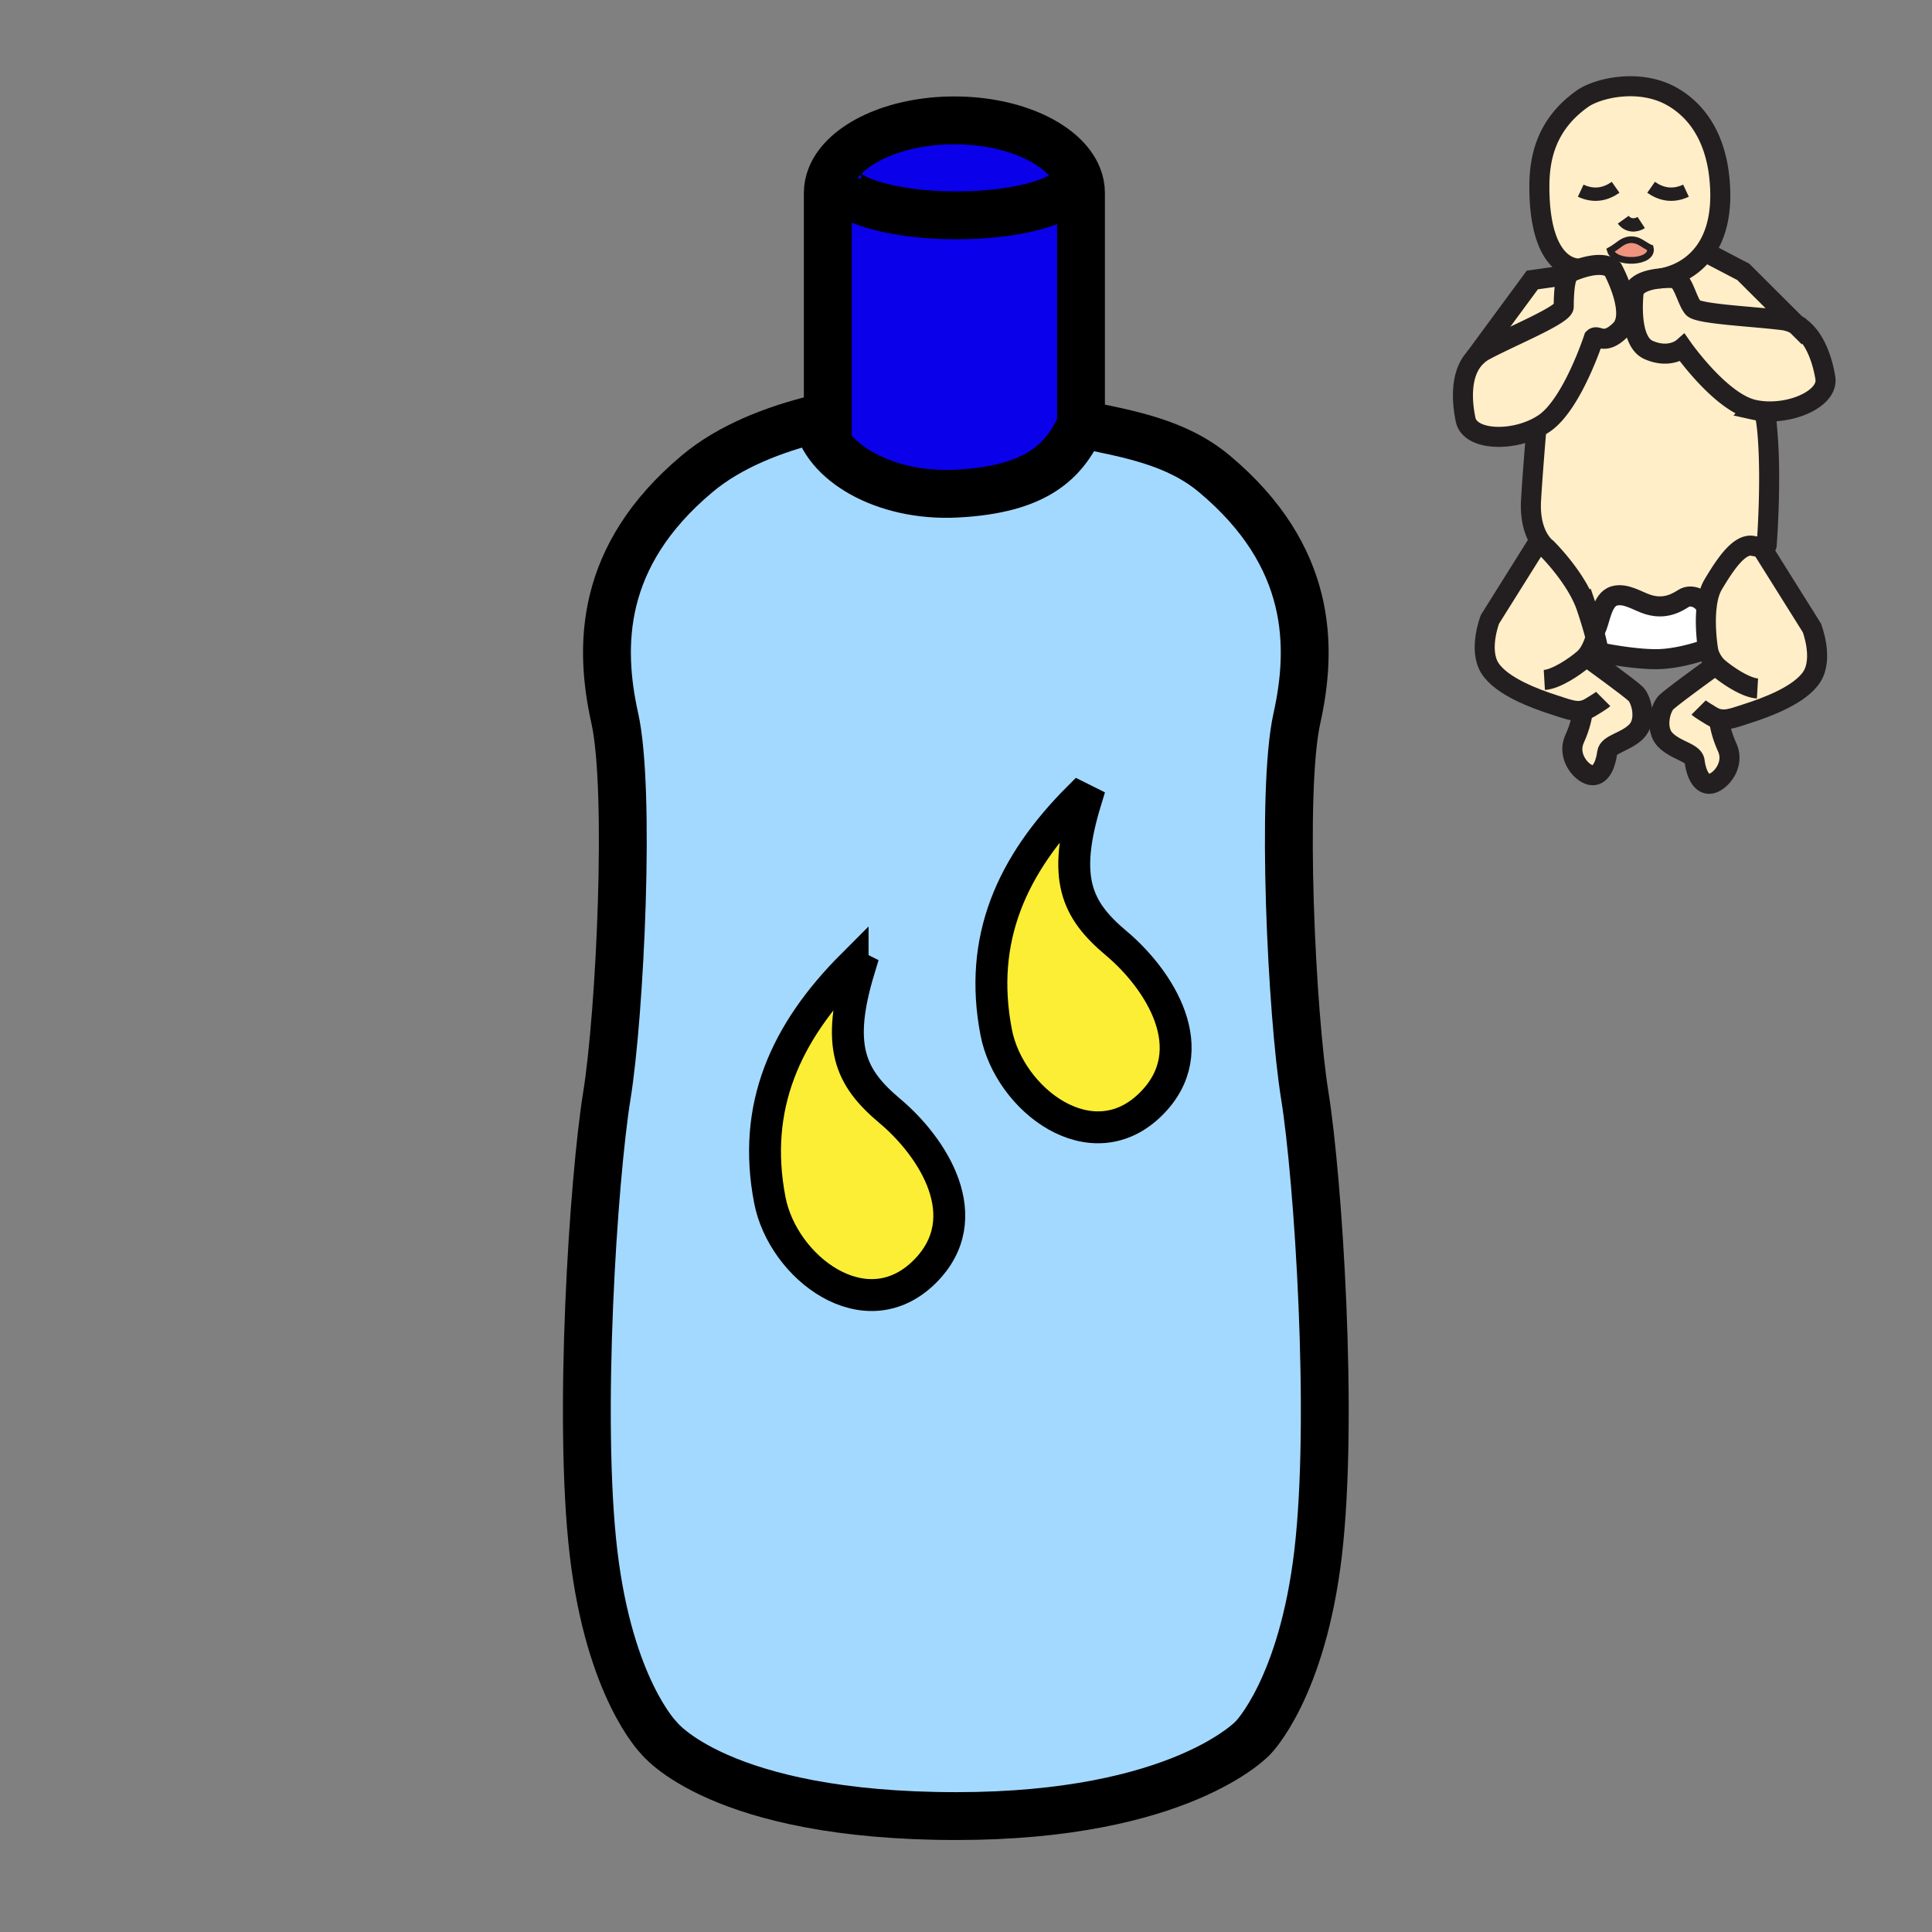 <svg xmlns="http://www.w3.org/2000/svg" width="850.394" height="850.394" viewBox="0 0 850.394 850.394" overflow="visible"><rect x="0" y="0" width="850.394" height="850.394" fill="#808080" stroke="none"/><path d="M475.81 186.88v-.01c.03-.06.051-.11.08-.17 21.28 4.37 42.07 7.99 58.66 21.89 43.3 36.27 43.3 76.05 36.28 107.64-7.021 31.59-2.35 129.87 3.51 166.14 5.84 36.27 12.86 141.57 5.84 201.24-7.02 59.67-28.66 81.319-28.66 81.319s-31.689 34.44-130.56 34.44c-104.71 0-131.04-34.521-131.04-34.521s-21.64-21.649-28.67-81.319c-7.02-59.67 0-164.971 5.86-201.24 5.85-36.26 10.53-134.55 3.5-166.14-7.02-31.59-7.01-71.38 36.28-107.64 14.43-12.1 33.87-19.57 52.7-24.18h.01c3.05 18.69 29.4 34.56 61.37 32.95 35.69-1.789 47.58-14.519 54.84-30.399zm30.83 299.04c23.931-23.8 3.45-55-15.37-70.79-17.59-14.77-23.77-28.55-13.359-62.73l-2.97-1.48c-29.721 29.72-44.33 62.51-36.46 103.42 5.719 29.78 42.119 57.49 68.159 31.58zm-99.63 73.83c23.92-23.8 3.44-55-15.37-70.78-17.61-14.77-23.78-28.55-13.37-62.729l-2.98-1.49c-29.71 29.73-44.32 62.52-36.45 103.44 5.72 29.769 42.12 57.469 68.17 31.559z" fill="#a3d9ff"/><path d="M491.27 415.13c18.82 15.79 39.301 46.99 15.37 70.79-26.04 25.91-62.439-1.8-68.159-31.58-7.87-40.91 6.739-73.7 36.46-103.42l2.97 1.48c-10.411 34.18-4.231 47.96 13.359 62.73z" fill="#fbee34"/><path d="M364.36 183.53v-98.6c0-2.48.49-4.9 1.43-7.22l2.74.81c0 8.99 23.48 16.27 52.43 16.27 28.96 0 52.43-7.28 52.43-16.27l.99-.81c.94 2.32 1.43 4.74 1.43 7.22v101.95c-7.26 15.88-19.149 28.61-54.839 30.4-31.97 1.61-58.32-14.26-61.37-32.95 1.12-.28 2.23-.55 3.35-.8h1.409z" fill="#0b00ea"/><path d="M474.38 77.71l-.99.81c0 8.99-23.47 16.27-52.43 16.27-28.95 0-52.43-7.28-52.43-16.27l-2.74-.81c5.7-14.17 27.85-24.73 54.29-24.73 26.45 0 48.6 10.56 54.3 24.73z" fill="#0b00ea"/><path d="M391.64 488.97c18.81 15.78 39.29 46.98 15.37 70.78-26.05 25.91-62.45-1.79-68.17-31.56-7.87-40.921 6.74-73.71 36.45-103.44l2.98 1.49c-10.41 34.18-4.24 47.96 13.37 62.73z" fill="#fbee34"/><g fill="none" stroke="#000"><path stroke-width="21.06" d="M475.81 186.88v7.59M364.36 191.98V84.93c0-2.48.49-4.9 1.43-7.22 5.7-14.17 27.85-24.73 54.29-24.73 26.45 0 48.6 10.56 54.3 24.73.94 2.32 1.43 4.74 1.43 7.22v101.94"/><path d="M359.59 184.33c-18.83 4.61-38.27 12.08-52.7 24.18-43.29 36.26-43.3 76.05-36.28 107.64 7.03 31.59 2.35 129.88-3.5 166.14-5.86 36.27-12.88 141.57-5.86 201.24 7.03 59.67 28.67 81.319 28.67 81.319s26.33 34.521 131.04 34.521c98.87 0 130.56-34.44 130.56-34.44s21.641-21.649 28.66-81.319c7.021-59.67 0-164.971-5.84-201.24-5.859-36.271-10.53-134.55-3.51-166.14 7.02-31.59 7.02-71.37-36.28-107.64-16.59-13.9-37.38-17.52-58.66-21.89M362.95 183.53c-1.12.25-2.23.52-3.35.8M473.39 78.52c0 8.99-23.47 16.27-52.43 16.27-28.95 0-52.43-7.28-52.43-16.27" stroke-width="21.06"/><path d="M475.89 186.7c-.029.06-.05.11-.08.17v.01c-7.26 15.88-19.149 28.61-54.839 30.4-31.97 1.61-58.32-14.26-61.37-32.95h-.01c-.19-1.19-.29-2.4-.29-3.62" stroke-width="21.06"/><path d="M375.29 424.75c-29.71 29.73-44.32 62.52-36.45 103.44 5.72 29.77 42.12 57.47 68.17 31.56 23.92-23.8 3.44-55-15.37-70.78-17.61-14.77-23.78-28.55-13.37-62.729l-2.98-1.491zM474.94 350.92c-29.721 29.72-44.33 62.51-36.46 103.42 5.72 29.78 42.119 57.49 68.159 31.58 23.931-23.8 3.45-55-15.37-70.79-17.59-14.77-23.77-28.55-13.359-62.73l-2.97-1.48z" stroke-width="14.04"/></g><path fill="none" d="M0 0h850.394v850.394H0z"/><g><path d="M755.03 292.563c-1.659-1.961-2.76-4.469-3.62-6.905l.36-.134s-1.503-9.114-.638-17.758c.386-3.86 1.247-7.627 2.923-10.45 5.435-9.131 11.604-18.266 17.527-17.031 1.592.332 2.763.466 3.624.483l22.315 35.608s5.183 13.331 0 21.479c-5.188 8.144-20.245 13.57-27.897 16.04-5.876 1.894-9.416 3.356-12.986 2.587.219 2.146.979 6.686 3.608 12.474C763.95 337.1 756.545 345 752.35 345c-4.196 0-5.927-5.926-6.422-9.875-.491-3.948-8.022-4.569-12.835-9.383-4.813-4.813-2.218-14.07.247-16.536 2.47-2.469 20.24-15.305 20.24-15.305l1.45-1.338z" fill="#ffeec8" class="aac-skin-fill"/><path d="M751.41 285.658c-2.079.76-12.777 4.49-22.529 4.49-10.865 0-25.163-3.058-25.163-3.058s-.269-1.814-1.134-5.363a140.064 140.064 0 0 0-1.104-4.208l.739-.202c2.163-3.738 2.646-13.402 8.32-15.011 4.994-1.415 10.173 2.276 14.633 3.709 5.834 1.869 10.765.743 15.805-2.579 3.386-2.238 8.804.05 10.156 4.331-.865 8.644.638 17.758.638 17.758s-.126.044-.361.133z" fill="#fff"/><path d="M738.927 123.62c-2.406-2.071-2.78-1.235-2.78-1.235s-2.322-.126-5.275.147c2.411-.332 12.067-2.176 18.989-11.189l1.793.134 15.679 8.194 23.252 23.193a16.376 16.376 0 0 0-6.031-1.961c-13.252-1.643-36.928-2.655-39.334-5.406-2.252-2.565-3.979-9.899-6.293-11.877z" fill="#ffeec8" class="aac-skin-fill"/><path d="M717.036 105.568c-3.255.479-4.607 2.612-8.24 4.624 1.878 6.388 19.144 5.695 17.599-1.075-1.475-.559-3.806-2.335-5.175-2.927-1.273-.559-2.768-.828-4.184-.622zm-37.354 80.805c12.344-8.324 21.827-37.531 21.827-37.531 1.747-1.748 4.545 3.566 11.756-3.65 7.216-7.211-3.335-26.586-3.335-26.586-3.326-3.326-10.256-1.785-14.452-.412 0 0-17.904 2.113-17.904-36.099 0-12.819 3.107-27.422 18.972-38.657 6.552-4.637 25.427-9.27 39.988-.626 14.562 8.64 18.984 23.793 20.198 34.835 1.818 16.59-1.789 27.078-6.871 33.697-6.922 9.013-16.578 10.857-18.989 11.189-.059.008-.121.013-.181.021-4.321.42-9.895 1.709-11.558 5.468 0 0-2.848 21.878 6.48 26.002s14.994-.84 14.994-.84 16.674 23.818 31.181 27.128a32.35 32.35 0 0 0 5.359.735l-.139 2.037c.429 2.529.773 5.154.995 7.833 1.798 21.719-.386 49.095-.386 49.095s-.059.806-2.411.756c-.861-.017-2.032-.151-3.624-.483-5.923-1.235-12.093 7.9-17.527 17.031-1.676 2.822-2.537 6.59-2.923 10.45-1.353-4.28-6.771-6.569-10.156-4.331-5.04 3.322-9.971 4.448-15.805 2.579-4.46-1.433-9.639-5.124-14.633-3.709-5.674 1.609-6.157 11.273-8.32 15.011l-.739.202a196 196 0 0 0-3.209-10.324c-4.443-13.083-17.526-25.918-17.526-25.918s-1.495-1.025-3.092-3.516c-2.045-3.175-4.254-8.74-3.742-17.598.546-9.387 1.604-22.58 2.378-31.807a31.13 31.13 0 0 0 3.394-1.982z" fill="#ffeec8" class="aac-skin-fill"/><path d="M730.69 122.553c.06-.008.122-.013.181-.021 2.953-.273 5.275-.147 5.275-.147s.374-.836 2.78 1.235c2.314 1.978 4.041 9.312 6.292 11.877 2.406 2.751 26.082 3.763 39.334 5.406 2.259.281 4.259.97 6.031 1.961 8.605 4.805 11.76 16.729 12.864 23.478 1.386 8.476-12.948 15.418-26.301 14.704a32.35 32.35 0 0 1-5.359-.735c-14.507-3.31-31.181-27.128-31.181-27.128s-5.666 4.964-14.994.84-6.48-26.002-6.48-26.002c1.664-3.758 7.237-5.048 11.558-5.468zM697.481 289.686l2.271.462s17.771 12.835 20.24 15.305c2.466 2.465 5.062 11.722.248 16.535-4.813 4.813-12.344 5.435-12.84 9.383-.491 3.948-2.222 9.874-6.417 9.874-4.192 0-11.601-7.9-7.896-16.044 2.629-5.788 3.394-10.328 3.612-12.474-3.566.772-7.115-.689-12.995-2.587-7.652-2.47-22.71-7.896-27.893-16.04-5.183-8.148 0-21.479 0-21.479l21.84-34.86c1.597 2.491 3.092 3.516 3.092 3.516s13.083 12.835 17.526 25.918a196 196 0 0 1 3.209 10.324c.445 1.6.811 3.007 1.104 4.208l-.608.029c-.998 2.864-2.326 5.838-4.493 7.93z" fill="#ffeec8" class="aac-skin-fill"/><path d="M708.796 110.192c3.633-2.012 4.985-4.146 8.24-4.624 1.416-.206 2.911.063 4.184.622 1.369.592 3.7 2.369 5.175 2.927 1.544 6.771-15.721 7.464-17.599 1.075z" fill="#f0947d"/><path d="M689.875 121.642c-1.44 2.684-1.584 10.765-1.584 13.348 0 3.654-22.961 12.919-34.729 19.236a16.253 16.253 0 0 0-4.486 3.511l-.004-.004 25.394-34.491 15.767-2.23c-.115.184-.232.394-.358.63z" fill="#ffeec8" class="aac-skin-fill"/><path d="M701.509 148.841s-9.483 29.207-21.827 37.531a31.036 31.036 0 0 1-3.394 1.982c-12.336 6.208-29.342 5.128-31.169-3.586-1.437-6.838-2.826-19.488 3.956-27.032a16.253 16.253 0 0 1 4.486-3.511c11.769-6.317 34.729-15.582 34.729-19.236 0-2.583.144-10.664 1.584-13.348.126-.235.243-.445.356-.63 1.252-2.066 1.794-1.521 1.794-1.521s1.398-.63 3.452-1.298c4.196-1.374 11.126-2.915 14.452.412 0 0 10.551 19.375 3.335 26.586-7.209 7.217-10.007 1.904-11.754 3.651z" fill="#ffeec8" class="aac-skin-fill"/><g fill="none" stroke="#231f20"><path d="M695.478 118.193c4.196-1.374 11.126-2.915 14.452.412 0 0 10.551 19.375 3.335 26.586-7.211 7.216-10.009 1.902-11.756 3.65 0 0-9.483 29.207-21.827 37.531a31.036 31.036 0 0 1-3.394 1.982c-12.336 6.208-29.342 5.128-31.169-3.586-1.437-6.838-2.826-19.488 3.956-27.032a16.253 16.253 0 0 1 4.486-3.511c11.769-6.317 34.729-15.582 34.729-19.236 0-2.583.144-10.664 1.584-13.348.126-.235.243-.445.356-.63 1.252-2.066 1.794-1.521 1.794-1.521s1.4-.629 3.454-1.297z" stroke-width="8.82"/><path stroke-width="8.82" d="M649.071 157.732l25.394-34.49 15.766-2.23h.009M796.174 148.438l-5.59-5.573-23.252-23.193-15.679-8.194M730.69 122.553a5.527 5.527 0 0 1-.382.042M695.478 118.193s-17.904 2.113-17.904-36.099c0-12.819 3.107-27.422 18.972-38.657 6.552-4.637 25.427-9.27 39.988-.626 14.562 8.64 18.984 23.793 20.198 34.835 1.818 16.59-1.789 27.078-6.871 33.697-6.922 9.013-16.578 10.857-18.989 11.189"/><path d="M708.796 110.192c3.633-2.012 4.985-4.146 8.24-4.624 1.416-.206 2.911.063 4.184.622 1.369.592 3.7 2.369 5.175 2.927 1.544 6.771-15.721 7.464-17.599 1.075z" stroke-width="2.94"/><path d="M676.288 188.334v.021c-.773 9.228-1.832 22.42-2.378 31.807-.512 8.858 1.697 14.423 3.742 17.598 1.597 2.491 3.092 3.516 3.092 3.516s13.083 12.835 17.526 25.918a196 196 0 0 1 3.209 10.324c.445 1.6.811 3.007 1.104 4.208.865 3.549 1.134 5.363 1.134 5.363s14.298 3.058 25.163 3.058c9.752 0 20.45-3.729 22.529-4.49l.36-.134s-1.503-9.114-.638-17.758c.386-3.86 1.247-7.627 2.923-10.45 5.435-9.131 11.604-18.266 17.527-17.031 1.592.332 2.763.466 3.624.483 2.353.05 2.411-.756 2.411-.756s2.184-27.376.386-49.095a92.702 92.702 0 0 0-.995-7.833" stroke-width="8.82"/><path d="M702.219 277.316c2.163-3.738 2.646-13.402 8.32-15.011 4.994-1.415 10.173 2.276 14.633 3.709 5.834 1.869 10.765.743 15.805-2.579 3.386-2.238 8.804.05 10.156 4.331.004.004.004.004.004.008M678.123 237.013l-.471.748-21.84 34.86s-5.183 13.331 0 21.479c5.183 8.144 20.24 13.57 27.893 16.04 5.88 1.898 9.429 3.36 12.995 2.587 1.075-.231 2.154-.664 3.297-1.353 4.939-2.961 5.679-3.7 5.679-3.7" stroke-width="8.82"/><path d="M679.757 299.283c5.237-.303 13.474-5.905 17.279-9.19.151-.13.302-.265.445-.407 2.167-2.092 3.494-5.065 4.494-7.93M699.753 290.147s17.771 12.835 20.24 15.305c2.466 2.465 5.062 11.722.248 16.535-4.813 4.813-12.344 5.435-12.84 9.383-.491 3.948-2.222 9.874-6.417 9.874-4.192 0-11.601-7.9-7.896-16.044 2.629-5.788 3.394-10.328 3.612-12.474.092-.874.092-1.353.092-1.353M775.207 240.768l22.315 35.608s5.183 13.331 0 21.479c-5.188 8.144-20.245 13.57-27.897 16.04-5.876 1.894-9.416 3.356-12.986 2.587-1.075-.227-2.159-.664-3.306-1.353-4.935-2.961-5.674-3.7-5.674-3.7" stroke-width="8.82"/><path d="M773.577 303.038c-5.237-.303-13.474-5.905-17.283-9.19a12.27 12.27 0 0 1-1.264-1.285c-1.659-1.961-2.76-4.469-3.62-6.905a8.542 8.542 0 0 1-.051-.147M753.581 293.902s-17.771 12.835-20.24 15.305c-2.465 2.466-5.061 11.723-.247 16.536 4.813 4.813 12.344 5.435 12.835 9.383.495 3.948 2.226 9.875 6.422 9.875 4.195 0 11.601-7.9 7.896-16.044-2.63-5.788-3.39-10.328-3.608-12.474-.093-.874-.093-1.353-.093-1.353" stroke-width="8.82"/><path d="M695.768 83.93c6.124 2.856 11.252 1.394 15.363-1.487M742.11 83.93c-6.119 2.856-11.247 1.394-15.363-1.487" stroke-width="5.88"/><path d="M730.69 122.553c-4.321.42-9.895 1.709-11.558 5.468 0 0-2.848 21.878 6.48 26.002s14.994-.84 14.994-.84 16.674 23.818 31.181 27.128a32.35 32.35 0 0 0 5.359.735c13.353.714 27.687-6.229 26.301-14.704-1.104-6.75-4.259-18.673-12.864-23.478a16.376 16.376 0 0 0-6.031-1.961c-13.252-1.643-36.928-2.655-39.334-5.406-2.251-2.566-3.978-9.899-6.292-11.877-2.406-2.071-2.78-1.235-2.78-1.235s-2.322-.126-5.275.147c-.058.009-.121.013-.181.021z" stroke-width="8.82"/><path d="M714.5 96.702c1.835 2.579 5.258 2.978 7.9 1.235" stroke-width="5.88"/></g></g></svg>
